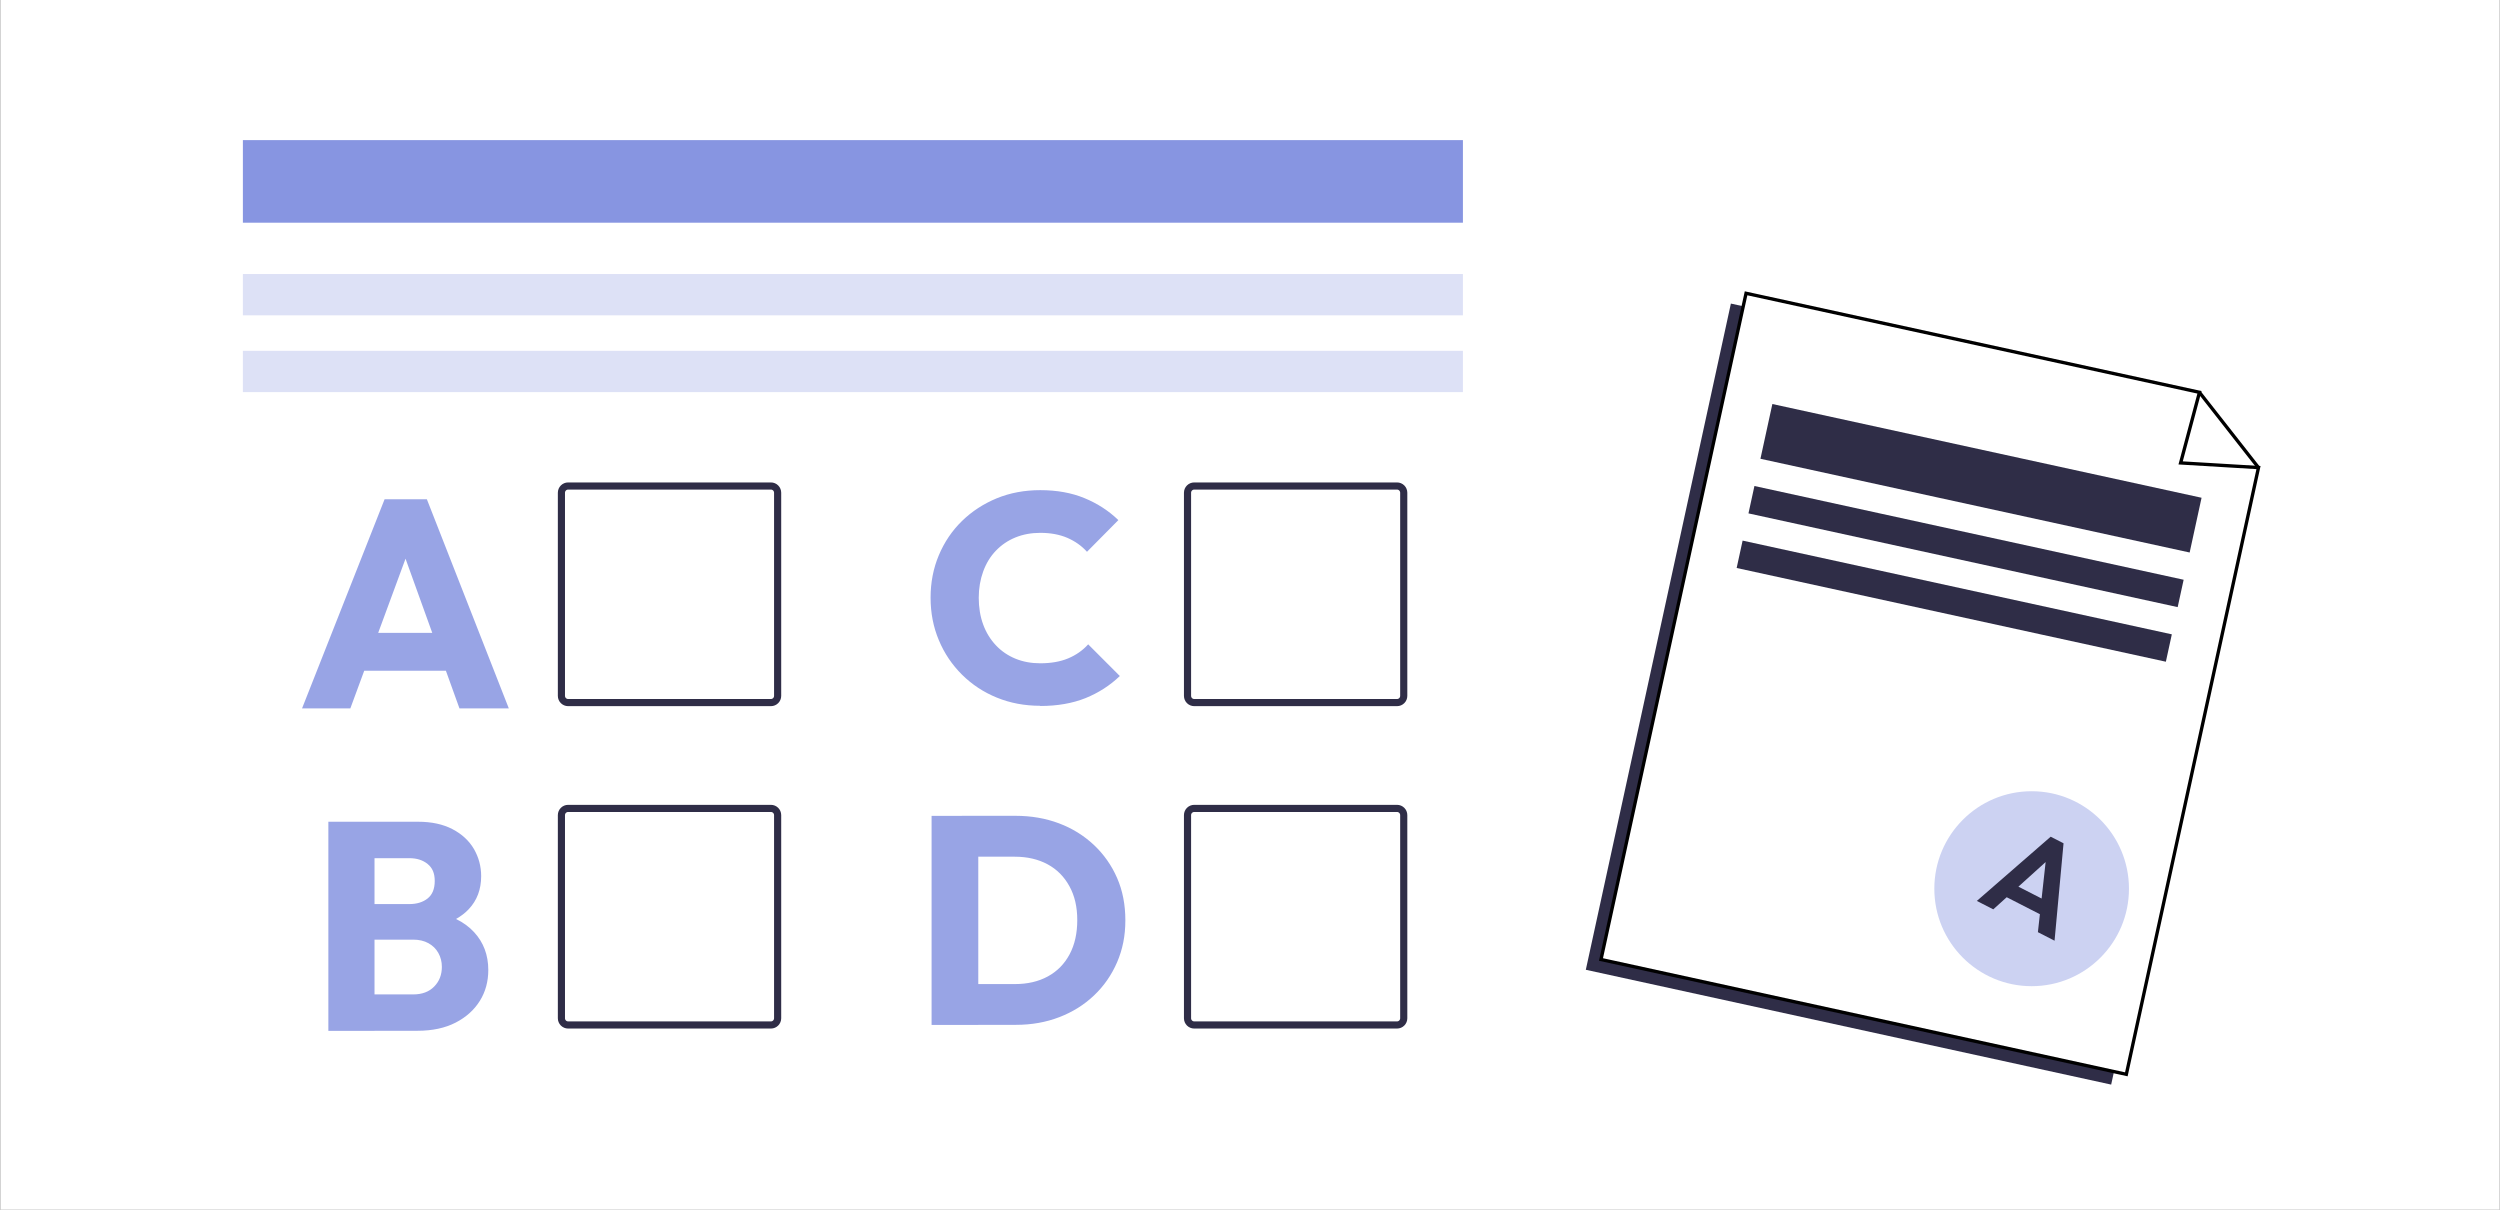 <svg width="372" height="180" viewBox="0 0 372 180" fill="none" xmlns="http://www.w3.org/2000/svg">
<rect x="0" y="0" width="372" height="180" fill="#808080" stroke="none"/>
<rect width="371.902" height="180" transform="translate(0.051)" fill="white"/>
<path fill-rule="evenodd" clip-rule="evenodd" d="M154.786 105.021C152.466 105.021 150.315 104.614 148.343 103.81C146.36 103.005 144.636 101.864 143.149 100.394C141.673 98.925 140.513 97.218 139.7 95.261C138.877 93.306 138.471 91.201 138.471 88.938C138.471 86.674 138.877 84.569 139.7 82.613C140.523 80.658 141.673 78.96 143.149 77.52C144.626 76.081 146.351 74.959 148.323 74.145C150.285 73.341 152.447 72.934 154.795 72.934C157.263 72.934 159.454 73.331 161.377 74.125C163.3 74.919 164.975 76.001 166.412 77.391L161.744 82.107C160.951 81.223 159.979 80.539 158.82 80.032C157.66 79.536 156.322 79.288 154.795 79.288C153.447 79.288 152.218 79.516 151.099 79.972C149.979 80.43 149.017 81.084 148.194 81.939C147.372 82.792 146.747 83.815 146.301 85.026C145.865 86.227 145.637 87.538 145.637 88.947C145.637 90.358 145.855 91.747 146.301 92.939C146.737 94.13 147.372 95.152 148.194 96.026C149.017 96.899 149.988 97.555 151.099 98.011C152.209 98.469 153.447 98.697 154.795 98.697C156.382 98.697 157.759 98.458 158.929 97.972C160.098 97.485 161.1 96.79 161.922 95.877L166.63 100.593C165.163 102.003 163.458 103.094 161.526 103.879C159.593 104.653 157.343 105.051 154.795 105.051L154.786 105.021ZM57.226 74.294L44.945 105.408H44.955H52.131L54.196 99.808H66.35L68.367 105.408H75.711L63.52 74.294H57.226ZM64.318 94.169L60.343 83.133L56.275 94.169H64.318ZM48.86 122.275V153.389H54.182H55.728V153.379H62.132C64.332 153.379 66.225 152.972 67.791 152.168C69.357 151.364 70.556 150.281 71.399 148.932C72.241 147.581 72.658 146.053 72.658 144.345C72.658 142.111 71.954 140.235 70.546 138.706C69.816 137.912 68.917 137.258 67.853 136.743C68.59 136.333 69.221 135.848 69.744 135.291C70.983 133.98 71.597 132.342 71.597 130.377C71.597 128.907 71.23 127.557 70.517 126.325C69.793 125.095 68.733 124.112 67.325 123.377C65.918 122.643 64.213 122.275 62.221 122.275H55.728H54.172H48.86ZM54.182 153.389L54.162 153.379H54.182V153.389ZM55.728 127.696V134.526H60.902C62.022 134.526 62.924 134.248 63.628 133.692C64.332 133.136 64.689 132.263 64.689 131.091C64.689 129.92 64.332 129.126 63.628 128.56C62.924 127.984 62.013 127.696 60.902 127.696H55.728ZM55.728 139.818V147.969H61.487C62.805 147.969 63.846 147.581 64.609 146.797C65.373 146.023 65.749 145.04 65.749 143.868C65.749 143.104 65.571 142.419 65.224 141.794C64.877 141.178 64.381 140.691 63.747 140.344C63.113 139.996 62.359 139.818 61.477 139.818H55.728ZM138.62 121.402V152.515H143.368H145.568V152.496H151.178C153.488 152.496 155.638 152.118 157.621 151.354C159.603 150.589 161.328 149.517 162.795 148.117C164.262 146.727 165.402 145.08 166.224 143.183C167.037 141.287 167.453 139.272 167.453 136.948C167.453 134.626 167.047 132.521 166.224 130.644C165.411 128.768 164.252 127.13 162.775 125.73C161.288 124.34 159.564 123.258 157.581 122.514C155.599 121.768 153.438 121.392 151.089 121.392H143.12V121.402H138.62ZM145.568 127.477V146.43H151.019C152.893 146.43 154.528 146.053 155.926 145.288C157.323 144.524 158.394 143.432 159.157 142.001C159.92 140.572 160.297 138.884 160.297 136.909C160.297 134.933 159.91 133.285 159.127 131.865C158.344 130.436 157.264 129.354 155.867 128.599C154.469 127.854 152.853 127.477 150.999 127.477H145.568ZM143.368 152.496V152.515L143.348 152.496H143.368Z" fill="#98A4E5"/>
<path d="M115.712 73.318C115.712 72.766 115.264 72.318 114.712 72.318H84.539C83.987 72.318 83.539 72.766 83.539 73.318V103.545C83.539 104.097 83.987 104.545 84.539 104.545H114.712C115.264 104.545 115.712 104.097 115.712 103.545V73.318Z" fill="white" stroke="#2F2D47" stroke-width="1.063" stroke-miterlimit="10"/>
<path d="M115.712 121.291C115.712 120.738 115.264 120.291 114.712 120.291H84.539C83.987 120.291 83.539 120.738 83.539 121.291V151.517C83.539 152.069 83.987 152.517 84.539 152.517H114.712C115.264 152.517 115.712 152.069 115.712 151.517V121.291Z" fill="white" stroke="#2F2D47" stroke-width="1.063" stroke-miterlimit="10"/>
<path d="M208.877 121.291C208.877 120.738 208.429 120.291 207.877 120.291H177.703C177.151 120.291 176.703 120.738 176.703 121.291V151.517C176.703 152.069 177.151 152.517 177.703 152.517H207.877C208.429 152.517 208.877 152.069 208.877 151.517V121.291Z" fill="white" stroke="#2F2D47" stroke-width="1.063" stroke-miterlimit="10"/>
<path d="M208.877 73.318C208.877 72.766 208.429 72.318 207.877 72.318H177.703C177.151 72.318 176.703 72.766 176.703 73.318V103.545C176.703 104.097 177.151 104.545 177.703 104.545H207.877C208.429 104.545 208.877 104.097 208.877 103.545V73.318Z" fill="white" stroke="#2F2D47" stroke-width="1.063" stroke-miterlimit="10"/>
<path d="M217.683 20.849H36.141V33.139H217.683V20.849Z" fill="#8795E1"/>
<path d="M217.683 52.201H36.141V58.346H217.683V52.201Z" fill="#DDE1F6"/>
<path d="M217.683 40.774H36.141V46.92H217.683V40.774Z" fill="#DDE1F6"/>
<path d="M314.142 161.388L235.969 144.303L257.556 45.173L325.025 59.906L322.22 70.41L333.807 71.105L314.142 161.388Z" fill="#2F2D47"/>
<path d="M316.399 159.859L238.227 142.773L259.814 43.643L327.282 58.376L324.478 68.88L336.065 69.575L316.399 159.859Z" fill="white" stroke="black" stroke-width="0.5" stroke-miterlimit="10"/>
<path d="M327.273 58.376L336.055 69.574" stroke="black" stroke-width="0.5" stroke-miterlimit="10"/>
<path d="M327.593 74.066L263.727 60.118L261.953 68.266L325.82 82.214L327.593 74.066Z" fill="#2F2D47"/>
<path d="M324.926 86.266L261.059 72.318L260.172 76.392L324.038 90.34L324.926 86.266Z" fill="#2F2D47"/>
<path d="M323.168 94.39L259.301 80.442L258.414 84.516L322.281 98.464L323.168 94.39Z" fill="#2F2D47"/>
<path d="M302.309 146.744C310.307 146.744 316.79 140.25 316.79 132.24C316.79 124.229 310.307 117.735 302.309 117.735C294.311 117.735 287.828 124.229 287.828 132.24C287.828 140.25 294.311 146.744 302.309 146.744Z" fill="#CCD2F2"/>
<path d="M294.15 134.061L305.142 124.501L307.055 125.484L305.717 139.978L303.24 138.708L304.538 126.933L305.391 127.37L296.599 135.312L294.141 134.051L294.15 134.061ZM297.877 133.138L298.868 131.183L305.331 134.489L304.339 136.444L297.877 133.138Z" fill="#2F2D47"/>
</svg>
